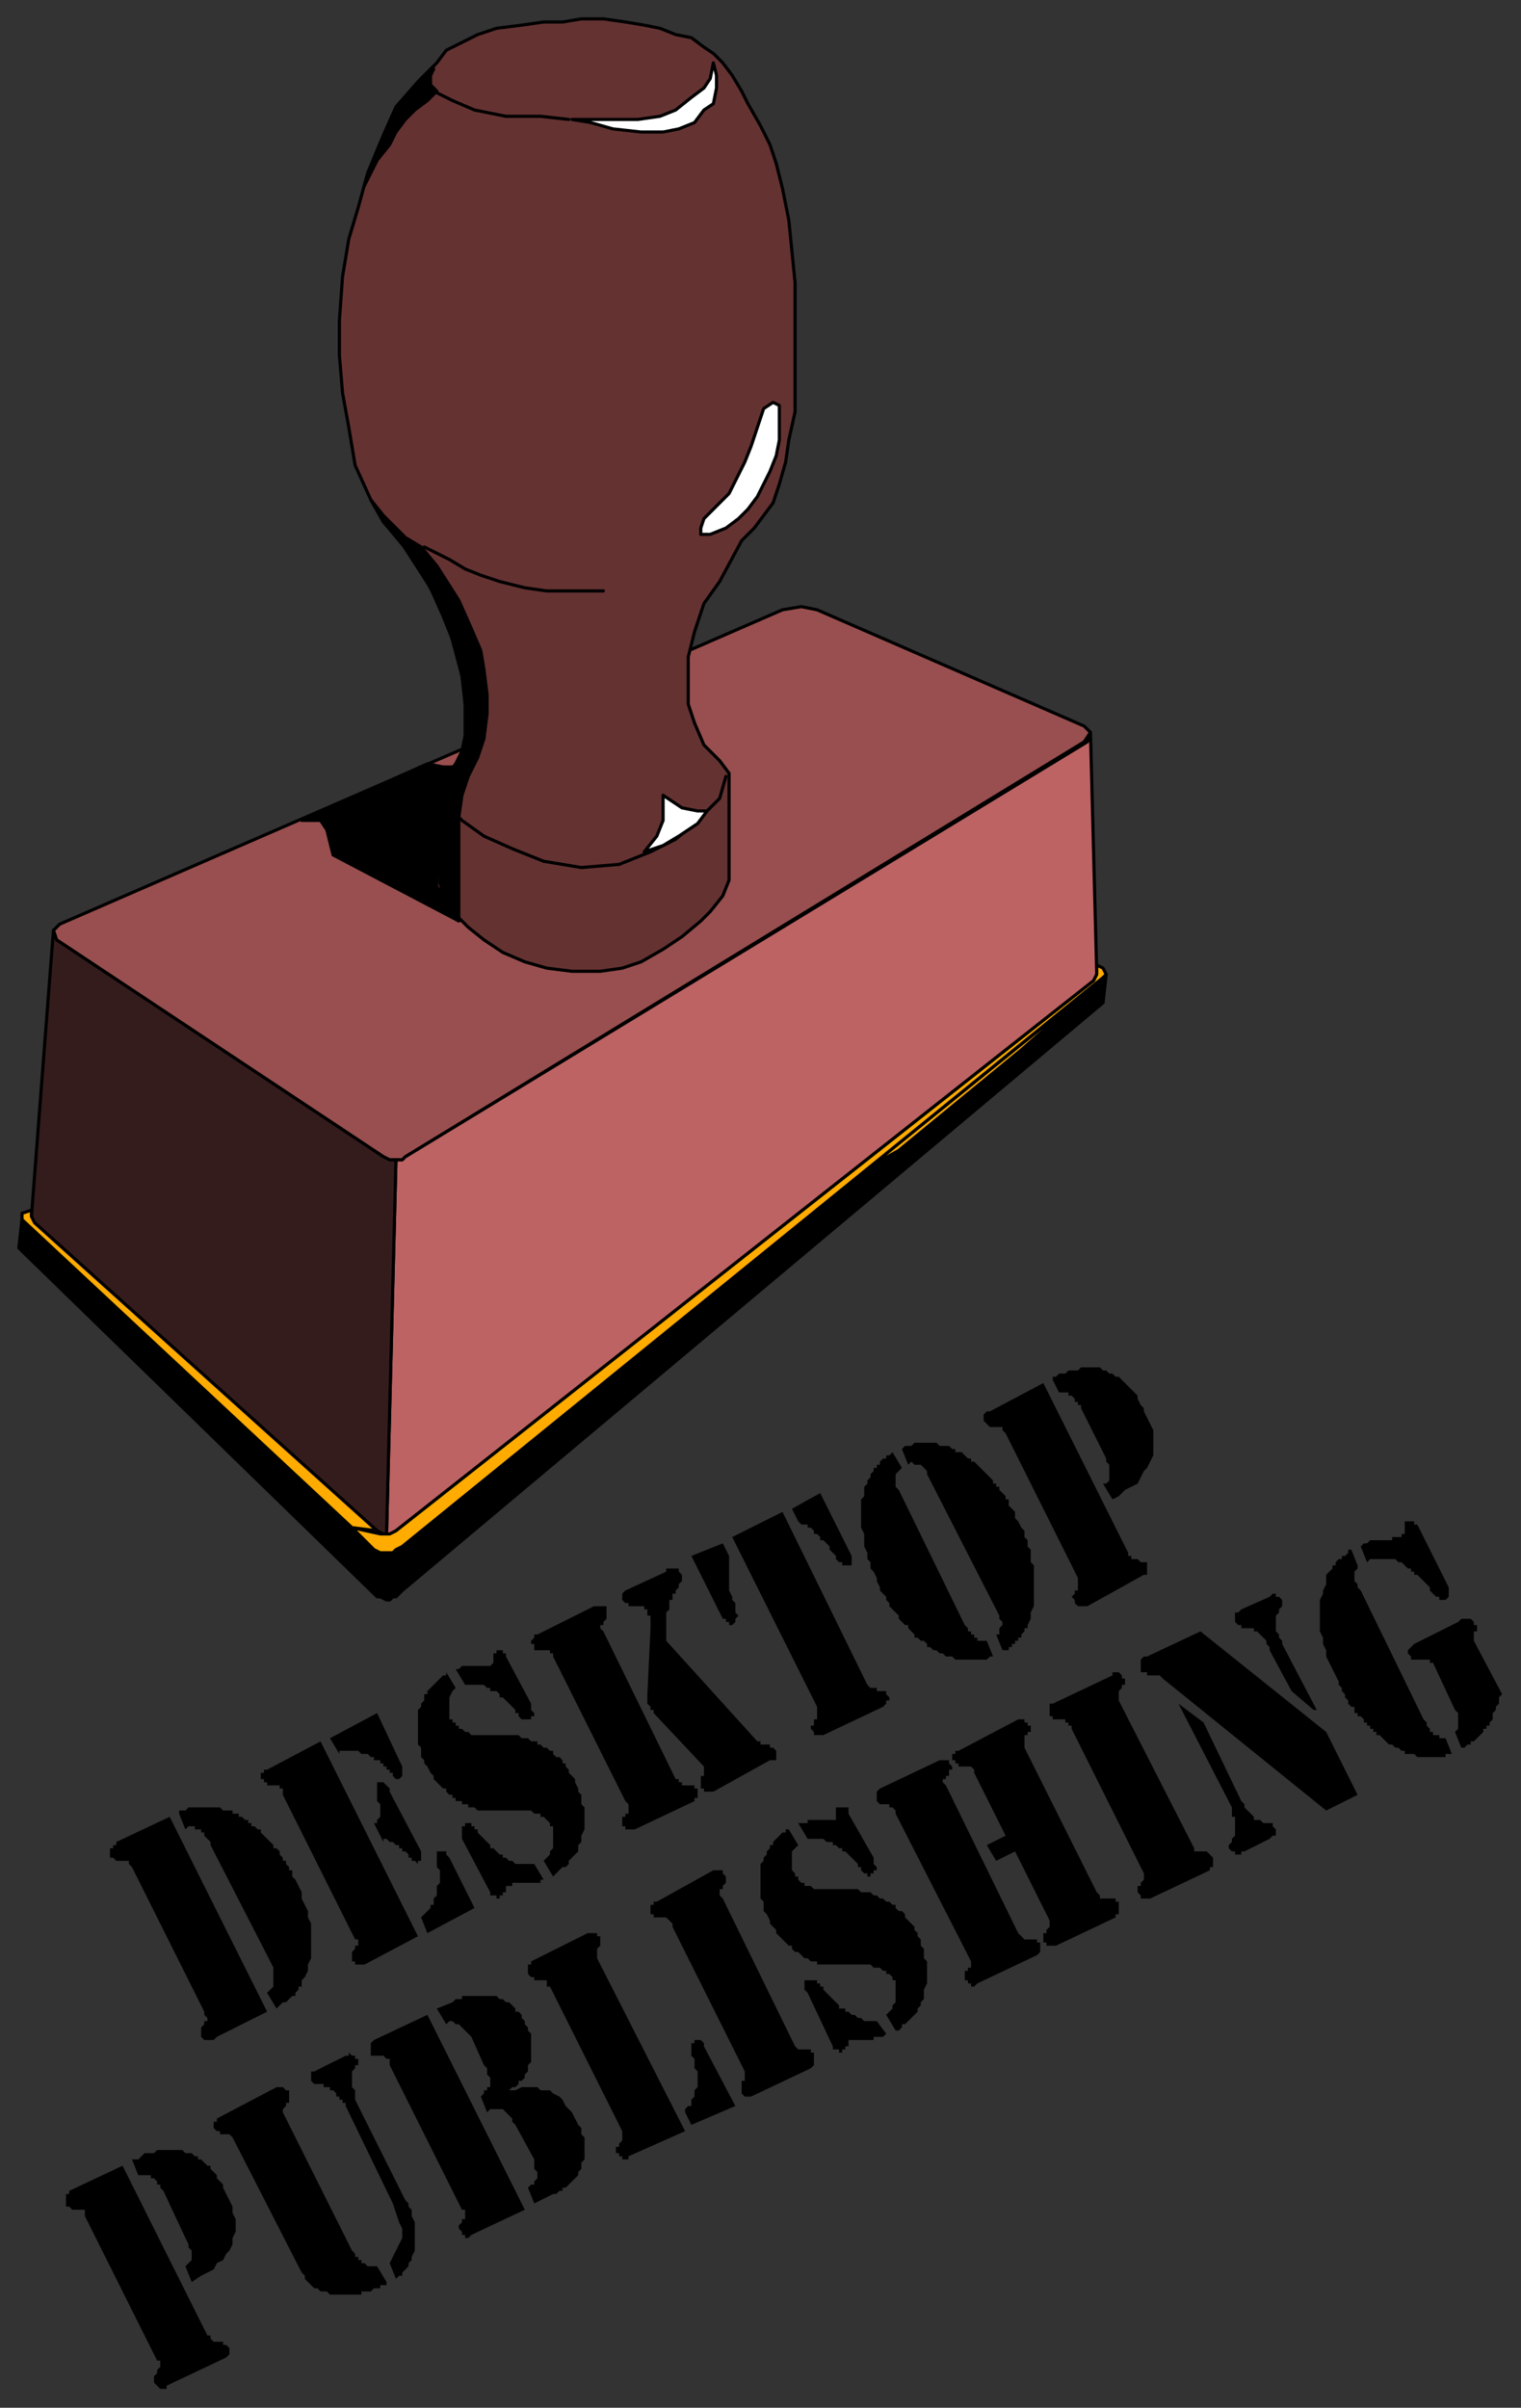 <svg xmlns="http://www.w3.org/2000/svg" fill-rule="evenodd" height="766" preserveAspectRatio="none" stroke-linecap="round" width="484"><rect width="100%" height="100%" fill="#333333" stroke="none"/><style>.brush0{fill:#fff}.pen0{stroke:#000;stroke-width:1;stroke-linejoin:round}.brush5{fill:#000}.brush6{fill:#ffab00}.pen1{stroke:none}</style><path class="pen0" style="fill:#994f4f" d="m249 194 6-1 5 1 85 37 2 2-2 3-216 132-1 1h-4l-2-1-104-69-1-3 2-2 230-100z"/><path class="pen0" style="fill:#653232" d="m148 224-1-9-4-15-5-11-6-11-10-12-4-7-5-11-2-12-2-11-1-12v-11l1-14 2-12 3-10 3-11 5-12 4-9 7-8 6-6 3-4 6-3 4-2 6-2 8-1 7-1h6l6-1h7l7 1 6 1 5 1 5 2 5 1 4 3 3 2 3 3 3 4 3 5 2 4 4 7 3 6 2 6 2 8 2 10 1 10 1 10v41l-2 9-1 7-2 7-2 6-3 4-3 4-4 4-7 13-5 7-3 9-2 8v15l2 6 3 7 5 5 3 4v34l-2 5-4 5-3 3-6 5-6 4-7 4-6 2-7 1h-9l-8-1-7-2-7-3-6-4-5-4-5-5-3-6-1-3v-30l2-4 4-4 2-6 1-6-1-7z"/><path class="pen0" style="fill:#bd6363" d="M126 369h2l1-1 217-132 1-3 2 77-1 2-222 175-1 1h-2l3-119z"/><path class="pen0" style="fill:#351c1c" d="m17 296 1 3 104 69 2 1h2l-3 119h-1l-2-1-109-98-1-2 7-91z"/><path class="pen0 brush5" d="M121 508v-14l-1-1L7 388l-1 9 1 1 112 109 1 1h1zm0 0 2 1h1l1-1h1l2-2 223-187 1-9-1 1-223 181-2 1-1 1h-4v14z"/><path class="pen0 brush6" d="m277 371 73-59-25 22-39 32-9 5z"/><path class="pen0 brush6" d="m351 308 1 2-1 1-223 181-2 1-1 1h-4l-2-1-7-7 9 2h3l2-1 222-175 1-2v-3l2 1z"/><path class="pen0 brush6" d="M112 486 7 388v-2l3-1v2l1 2 109 98-8-1z"/><path class="pen0 brush0" d="m227 20-1 5-2 3-4 3-5 4-5 2-7 1h-21l6 1 7 2 9 1h7l5-1 5-2 3-4 3-2 1-5v-4l-1-4z"/><path class="pen0" fill="none" d="m181 38-9-1h-11l-10-2-7-3-6-3-1-2v-3l1-2"/><path class="pen0 brush0" d="m246 128-3 2-2 6-2 6-2 5-3 6-2 4-3 3-2 2-3 3-1 3v2h3l5-2 4-3 3-3 3-4 2-4 2-4 2-5 1-5v-11l-2-1z"/><path class="pen0" fill="none" d="M192 188h-18l-7-1-8-2-6-2-5-2-5-3-8-4m4 77 4 6 4 4 7 5 9 4 10 4 12 2 12-1 10-4 8-4 6-5 4-4 4-4 2-7"/><path class="pen0 brush0" d="M225 258h-3l-5-1-6-4v8l-2 5-4 5 6-2 5-3 6-4 3-4z"/><path class="pen0 brush5" d="m152 241-3 6-2 6-1 7-3-3-3-6 1-3 4-5 2-4 1-5v-12l-1-7-2-9-4-10-4-9-9-14-6-7-4-7 4 5 3 3 4 4 5 3 5 6 7 11 4 9 3 7 1 6 1 8v6l-1 8-2 6z"/><path class="pen0 brush5" d="m136 243 5 1h3l-2 4-3 3v31l4 6 3 5-40-21-1-4-1-4-2-3h-6l40-18z"/><path class="pen0 brush5" d="m140 281 1 3 2 4 3 5v-33l-3-3-4-5 1 29zM129 31l-3 4-3 6-3 7-2 5-2 6 4-8 4-5 2-4 3-4 3-3 4-3 3-3-2-2-1-3 2-3-4 4-5 6z"/><path class="pen1 brush5" d="m433 492 1-1h1l1-1h7v-1h3v-1h1v-4h3v1h1l10 20v3l-1 1h-2v-1h-1l-1-1-1-1v-1l-1-1-1-1-1-1-1-1h-1v-1h-1v-1h-1l-1-1-1-1h-1l-1-1h-8l-1 1-2-5zm27 61 2 5h-2v1h-9l-1-1h-3v-1h-1l-1-1h-1l-1-1h-1l-1-1-1-1-1-1h-1v-1h-1v-1h-1v-1h-1v-1h-1v-1l-1-1h-1v-1h-1v-2h-1l-1-1v-1l-1-1v-1l-1-1v-1l-1-1v-1l-1-2-1-2-1-2-1-2v-2l-1-2v-2l-1-2v-10l1-2v-1l1-2v-3l1-1 1-1v-1h1v-1l1-1h1v-1h1l1-1v-1h1l2 5v1l-1 1v3l1 1v1l1 1 20 41 1 1v1l1 1v1h1v1h2v1h2zm3-2 1-1v-5l-1-1-7-15h-1v-1h-6v-1l-1-1v-1l1-1 1-1 14-7 1-1h3l1 1v1h1v2h-1v3l9 17-1 1v2l-1 1v1l-1 1v2l-1 1v1h-1v1h-1v1l-1 1-1 1-1 1h-1v1h-1l-1 1h-1l-2-5zm-41 25-52-42-1-1h-4v-1h-2v-4l1-1h1l17-8 40 32 10 20-10 5zm-3-32h-1l-7-6-7-13v-1l-1-1v-1l-1-1-1-1-1-1h-1v-1h-4v-1h-1l-1-1v-3h1l1-1 9-4 1-1h1v1h1l1 1v2l-1 1v1l-1 1v5l1 1v1l1 1v1l11 21zm-44-2 8 6 12 25 1 1v1l1 1 1 1 1 1v1h2l1 1h3v1l1 1v2h-1l-1 1-8 4h-1v1h-2v-1h-1l-1-1v-1l1-1v-1l1-1v-6h-1v-3l-17-33zm-11 54-23-46v-1h-1v-1h-1v-1h-4v-1h-1v-4h1l19-9v-1h2l1 1v1h1v2h-1v1l-1 1v3l24 47v1h4l1 1 1 1v3h-1v1l-19 9h-3v-1l-1-1v-2h1v-1l1-1v-2zm-55 28-24-47v-1l-1-1h-1v-1h-3l-1-1v-3l1-1 19-9h3v1l1 1v1h-1v2h-1v1h-1v1l1 1 23 47 1 1 1 1h4v1h1v3l-1 1-19 9-1 1h-1v-1h-1v-1h-1v-3h1v-1h1v-2z"/><path class="pen1 brush5" d="m320 584-10-20v-1l-1-1h-4v-1h-1v-1h-1v-2h1v-1h1l19-10h2v1h1v1h1v2h-1v1h-1v4l23 46 1 1v1h5v1h1v4h-1v1l-19 9h-3v-1h-1v-3h1v-1l1-1v-2l-11-22-6 3-3-5 6-3zm-69-2 3 5-1 1-1 1v6l1 1v1h1v1l1 1h1v1h2l1 1h14l1 1h3l1 1h1l1 1h1l1 1h1l1 1h1v1l1 1h1l1 1v1l1 1 1 1 1 1v1l1 1v1l1 1v2l1 1v3l1 1v7l-1 2v3l-1 1v1l-1 1v1l-1 1-1 1-1 1-1 1h-1v1l-1 1h-1l-3-5 1-1 1-1v-1l1-1v-7h-1v-1l-1-1h-1v-1h-1l-1-1h-2l-1-1h-17v-1h-2l-1-1h-1l-1-1-1-1h-1l-1-1v-1h-1l-1-1-1-1-1-1-1-1v-1l-1-1-1-1v-1l-1-2-1-1v-3l-1-1v-11l1-1v-1l1-1v-1l1-1v-1h1v-1l1-1 1-1 1-1h1v-1h1zm28 61 3 4-1 1h-3v1h-8v2h-1v1h-1v1h-1v-1h-2v-1l-8-17-1-1v-3h4v1h1v1h1v1l1 1 1 1 1 1 1 1 1 1v1h2v1h1l1 1h1l1 1h1l1 1h4zm-25-63h3v-1h9v-4h4v2l8 14v2l1 1v1h-1v1h-1v1h-1v-1h-1l-1-1v-1h-1v-1l-1-1-1-1-1-1-1-1h-1v-1h-1l-1-1h-1v-1h-2l-1-1h-5l-3-5zm-17 79-23-46v-1l-1-1-1-1h-4v-1h-1v-3h1v-1h1l18-10h3v1l1 1v2l-1 1v1h-1v2l1 1 23 47 1 1h4v1h1v4l-1 1-19 9h-2l-1-1v-4h1v-3zm-19 13v-1l1-1h1v-2l1-1v-2l1-1v-5l-1-1v-3l-1-1v-4h1v-1h2l1 1v1l10 19-14 6-2-4zm-20 6-23-46h-1v-2h-4v-1h-1l-1-1v-3h1v-1l18-9h3v1h1v3l-1 1v3l28 55-18 8v1h-2v-1h-1v-1h-1v-2h1v-1l1-1v-3zm-62-37 31 62-17 8-1 1h-1v-1h-1v-1l-1-1v-1l1-1v-1h1v-3h-1l-23-46v-2h-1l-1-1h-4v-4l1-1 17-8zm26 24h2l2-1h5l1 1h3l1 1 2 1 1 1 1 2 1 1 1 1 1 2 1 2 1 1v2l1 1v7l-1 1v2l-1 1v1l-1 1-1 1-1 1-1 1h-1v1h-1l-1 1h-1l-6 3-2-5 1-1h1v-1l1-1v-2l-1-1v-3l-6-11-1-1v-1l-1-1-1-1-1-1h-4l-1 1-2-5 1-1v-1h1v-1h1v-3l-1-1v-2l-1-1-4-9-1-1-1-1-1-1-1-1h-1l-1-1h-1l-1 1-3-5 5-2 1-1h2v-1h11l1 1h1l1 1h1l1 1 1 1v1h1l1 1v1l1 1v1l1 1v1l1 1v9l-1 1v2l-1 1v1l-1 1h-1v1l-1 1h-1l-1 1zm-38 55 1-2 1-2 1-2 1-2v-3l-1-2-1-3-1-3-15-31v-1h-1v-1h-1v-1h-1v-1l-1-1h-1v-1h-2v-1h-3l-1-1v-3h1l10-5h1v-1l1 1h1v1h1v2h-1v1l-1 1v5l1 1v3l16 32 1 1v1l1 1v2l1 2v9l-1 2v1l-1 1v1l-1 1-1 1v1h-1l-1 1-2-5zm-4 1 3 5v1h-2v1h-2l-1 1h-3v1h-10l-1-1h-2l-1-1h-1l-1-1-1-1-1-1v-1l-1-1-22-43-1-1h-3v-1h-1l-1-1v-2h1v-1l19-10h2l1 1h1v4h-1v1l-1 1v1l22 44 1 1v1h1v1h1v1h1l1 1h3zm-78-34h2l1-1 1-1h3l1-1h8l1 1h2l1 1h1v1h1l1 1 1 1h1v1l1 1 1 1v1l1 1 1 1v1l1 2 1 2 1 2v2l1 2v4l-1 2v2l-1 2-1 1-1 2-2 1-1 2-2 1-2 1-3 2-2-5 1-1 1-1v-3l-1-1v-1l-1-2-7-15-1-1v-1h-1v-1l-1-1h-1v-1h-4l-2-5zm8 64-23-46v-2h-4l-1-1h-1v-4h1v-1l17-8 27 54h1v1l1 1h3v1h1l1 1v2l-1 1-19 9v1h-2l-1-1-1-1v-2l1-1v-1l1-1v-2h-1zm285-312v-1h1l1-1h2l1-1h3l1-1h6l1 1h1l1 1h1l1 1h1l1 1 1 1 1 1 1 1 1 1 1 1v1l1 2 1 1v1l1 2 1 2 1 2v8l-1 2-1 2-1 1-1 2-1 2-2 1-2 1-2 2-2 1-3-5h1l1-1v-5l-1-1v-1l-8-16v-1h-1v-1h-1v-1l-1-1h-1v-1h-3l-2-4zm8 63-23-46-1-1v-1h-4l-1-1-1-1v-2l1-1h1l17-9 27 54v1h1v1h2l1 1h2v4h-1l-18 10h-3l-1-1v-1l-1-1 1-1v-1h1v-4zm-59-40 3 5-1 1-1 1v4l1 1 21 43 1 1v1h1v1h1v1h1v1h3l2 5h-1l-1 1h-10l-1-1h-2l-1-1h-1l-1-1h-1l-1-1h-1v-1l-1-1h-1l-1-1h-1v-1l-1-1-1-1v-1h-1l-1-1-1-1v-1l-1-1-1-1-1-1v-1l-1-1v-1l-1-1-1-1v-1l-1-2v-1l-1-2-1-1v-2l-1-1v-2l-1-2v-4l-1-2v-9l1-1v-3l1-1v-1l1-1v-1l1-1v-1h1v-1h1v-1l1-1h1v-1h1l1-1zm3-1 1-1h2l1-1h7l1 1h3l1 1h1v1h2l1 1 1 1h1v1h1l1 1 1 1 1 1 1 1 1 1 1 1v1h1v1h1v1l1 1 1 1v1h1v2l1 1 1 1v2l1 1 1 2 1 1v2l1 1v2l1 1v4l1 1v13l-1 2v2l-1 2v1h-1v1l-1 1v1h-1v1h-1v1h-1v1h-1v1h-2l-2-5h1v-2l1-1v-1l-1-1v-1l-23-45v-1l-1-1-1-1h-2l-1-1-1 1-2-5zm-35 19 9-5 10 20v3h-3v-1h-1l-1-1v-1l-1-1-1-1v-1l-1-1-1-1h-1v-1l-1-1h-1v-1l-1-1h-1v-1h-2l-1-1-2-4zm-22 11 2 4v11l1 2v1l1 1v3l1 1-1 1v1l-1 1h-1v-1h-1v-1h-1l-10-20 10-4zm3-2 16-8 27 55 1 1h2v1h3v1l1 1v1h-1v1l-1 1-19 9h-3v-1l-1-1v-1h1v-2h1v-4l-27-54zm-21 33 29 32h1v1h3v1h1l1 1v3h-2l-18 10h-3v-1h-1v-4h1v-3l-16-17v-1h-1v-1l-1-1v-3l1-21v-4h-1v-2h-1v-1h-5v-1h-1l-1-1v-2l1-1 13-6v-1h4v1l1 1v2l-1 1v1l-1 1v1h-1v2h-1v3l-1 1v9z"/><path class="pen1 brush5" d="m199 573-23-46v-1h-1v-1h-5v-2h-1v-1l1-1v-1h1l18-9h4v4l-1 1v1h-1v1l1 1 23 47h1v1h1v1h4v1h1v3h-1v1l-19 9h-3v-1h-1v-3h1v-1h1v-3l-1-1zm-57-41 3 5-1 1-1 2v7h1v1h1v1h1v1h1l1 1h1l1 1h15l1 1h2l1 1h2v1h1l1 1h1l1 1h1v1l1 1h1l1 1v1h1v1l1 1v1l1 1 1 1v1l1 2v1l1 1v3l1 1v7l-1 2v2l-1 1v2l-1 1-1 1-1 1v1l-1 1h-1l-1 1-1 1-1 1-3-5 1-1 1-1v-1l1-1v-7h-1v-1l-1-1-1-1h-1v-1h-2l-1-1h-17l-1-1h-2v-1h-2v-1h-2v-1h-1v-1h-1l-1-1v-1h-1l-1-1-1-1-1-1v-1l-1-1-1-2-1-1v-1l-1-1v-3l-1-1v-11l1-1v-1l1-1v-2h1v-1l1-1 1-1 1-1 1-1 1-1h1v-1zm28 61 3 5h-1v1h-9v1h-2v2h-1v1h-1v1h-1v-1h-2v-1l-9-17v-4h1v-1h2v1h1v1h1v1l1 1 1 1 1 1 1 1v1h1l1 1 1 1h1v1h1l1 1h1l1 1h6zm-25-62h1l1-1h9l1-1v-3h1v-1h2v1h1v1l8 15v2l1 1v1h-1v1h-3l-1-1v-1h-1v-1l-1-1-1-1-1-1-1-1h-1v-1l-1-1h-2v-1h-1l-1-1h-6l-3-5zm-43 23 31 62-17 9h-3v-1h-1v-3l1-1v-1h1v-2h-1l-23-46v-2h-1v-1h-4v-1h-1v-1h-1v-2h1v-1h1l17-9zm32 56 1-1 1-1 1-1v-1h1v-2l1-1v-3l1-1v-4l-1-1v-5h3v1l1 1 8 16-15 8-2-5zm-29-57 15-8 8 17v3l-1 1h-1l-1-1v-1h-1v-1h-1v-1h-1v-1h-1v-1h-2v-1h-1l-1-1h-2l-1-1h-6v1l-3-5zm14 27h1v-1l1-1v-4l-1-1v-6h2l1 1 1 1v1l10 19v3h-1v1l-1-1h-1v-1h-1v-1l-1-1h-1v-1h-1v-1h-1l-1-1h-1l-1-1h-1v1l-3-6zm-65-2 31 62-16 8-1 1h-3l-1-1v-3l1-1v-1h1v-1l-1-1v-1l-23-46-1-1v-1h-4l-1-1h-1v-3h1v-1h1v-1l17-8zm3-1v-1h2l1-1h10l1 1h3v1h2v1h1l1 1h1v1h1v1h1l1 1h1v1l1 1 1 1 1 1 1 1v1h1l1 1v1l1 1v1h1v1l1 1v1h1v2l1 1 1 2 1 2v2l1 2 1 2v2l1 2v11l-1 2v2l-1 2-1 1v2h-1v1l-1 1v1h-1l-1 1-1 1h-1l-1 1-1 1-3-5 1-1 1-1v-6l-1-2-19-37v-1l-1-1-1-1v-1h-1v-1h-2v-1h-2l-1 1-2-5z"/></svg>
